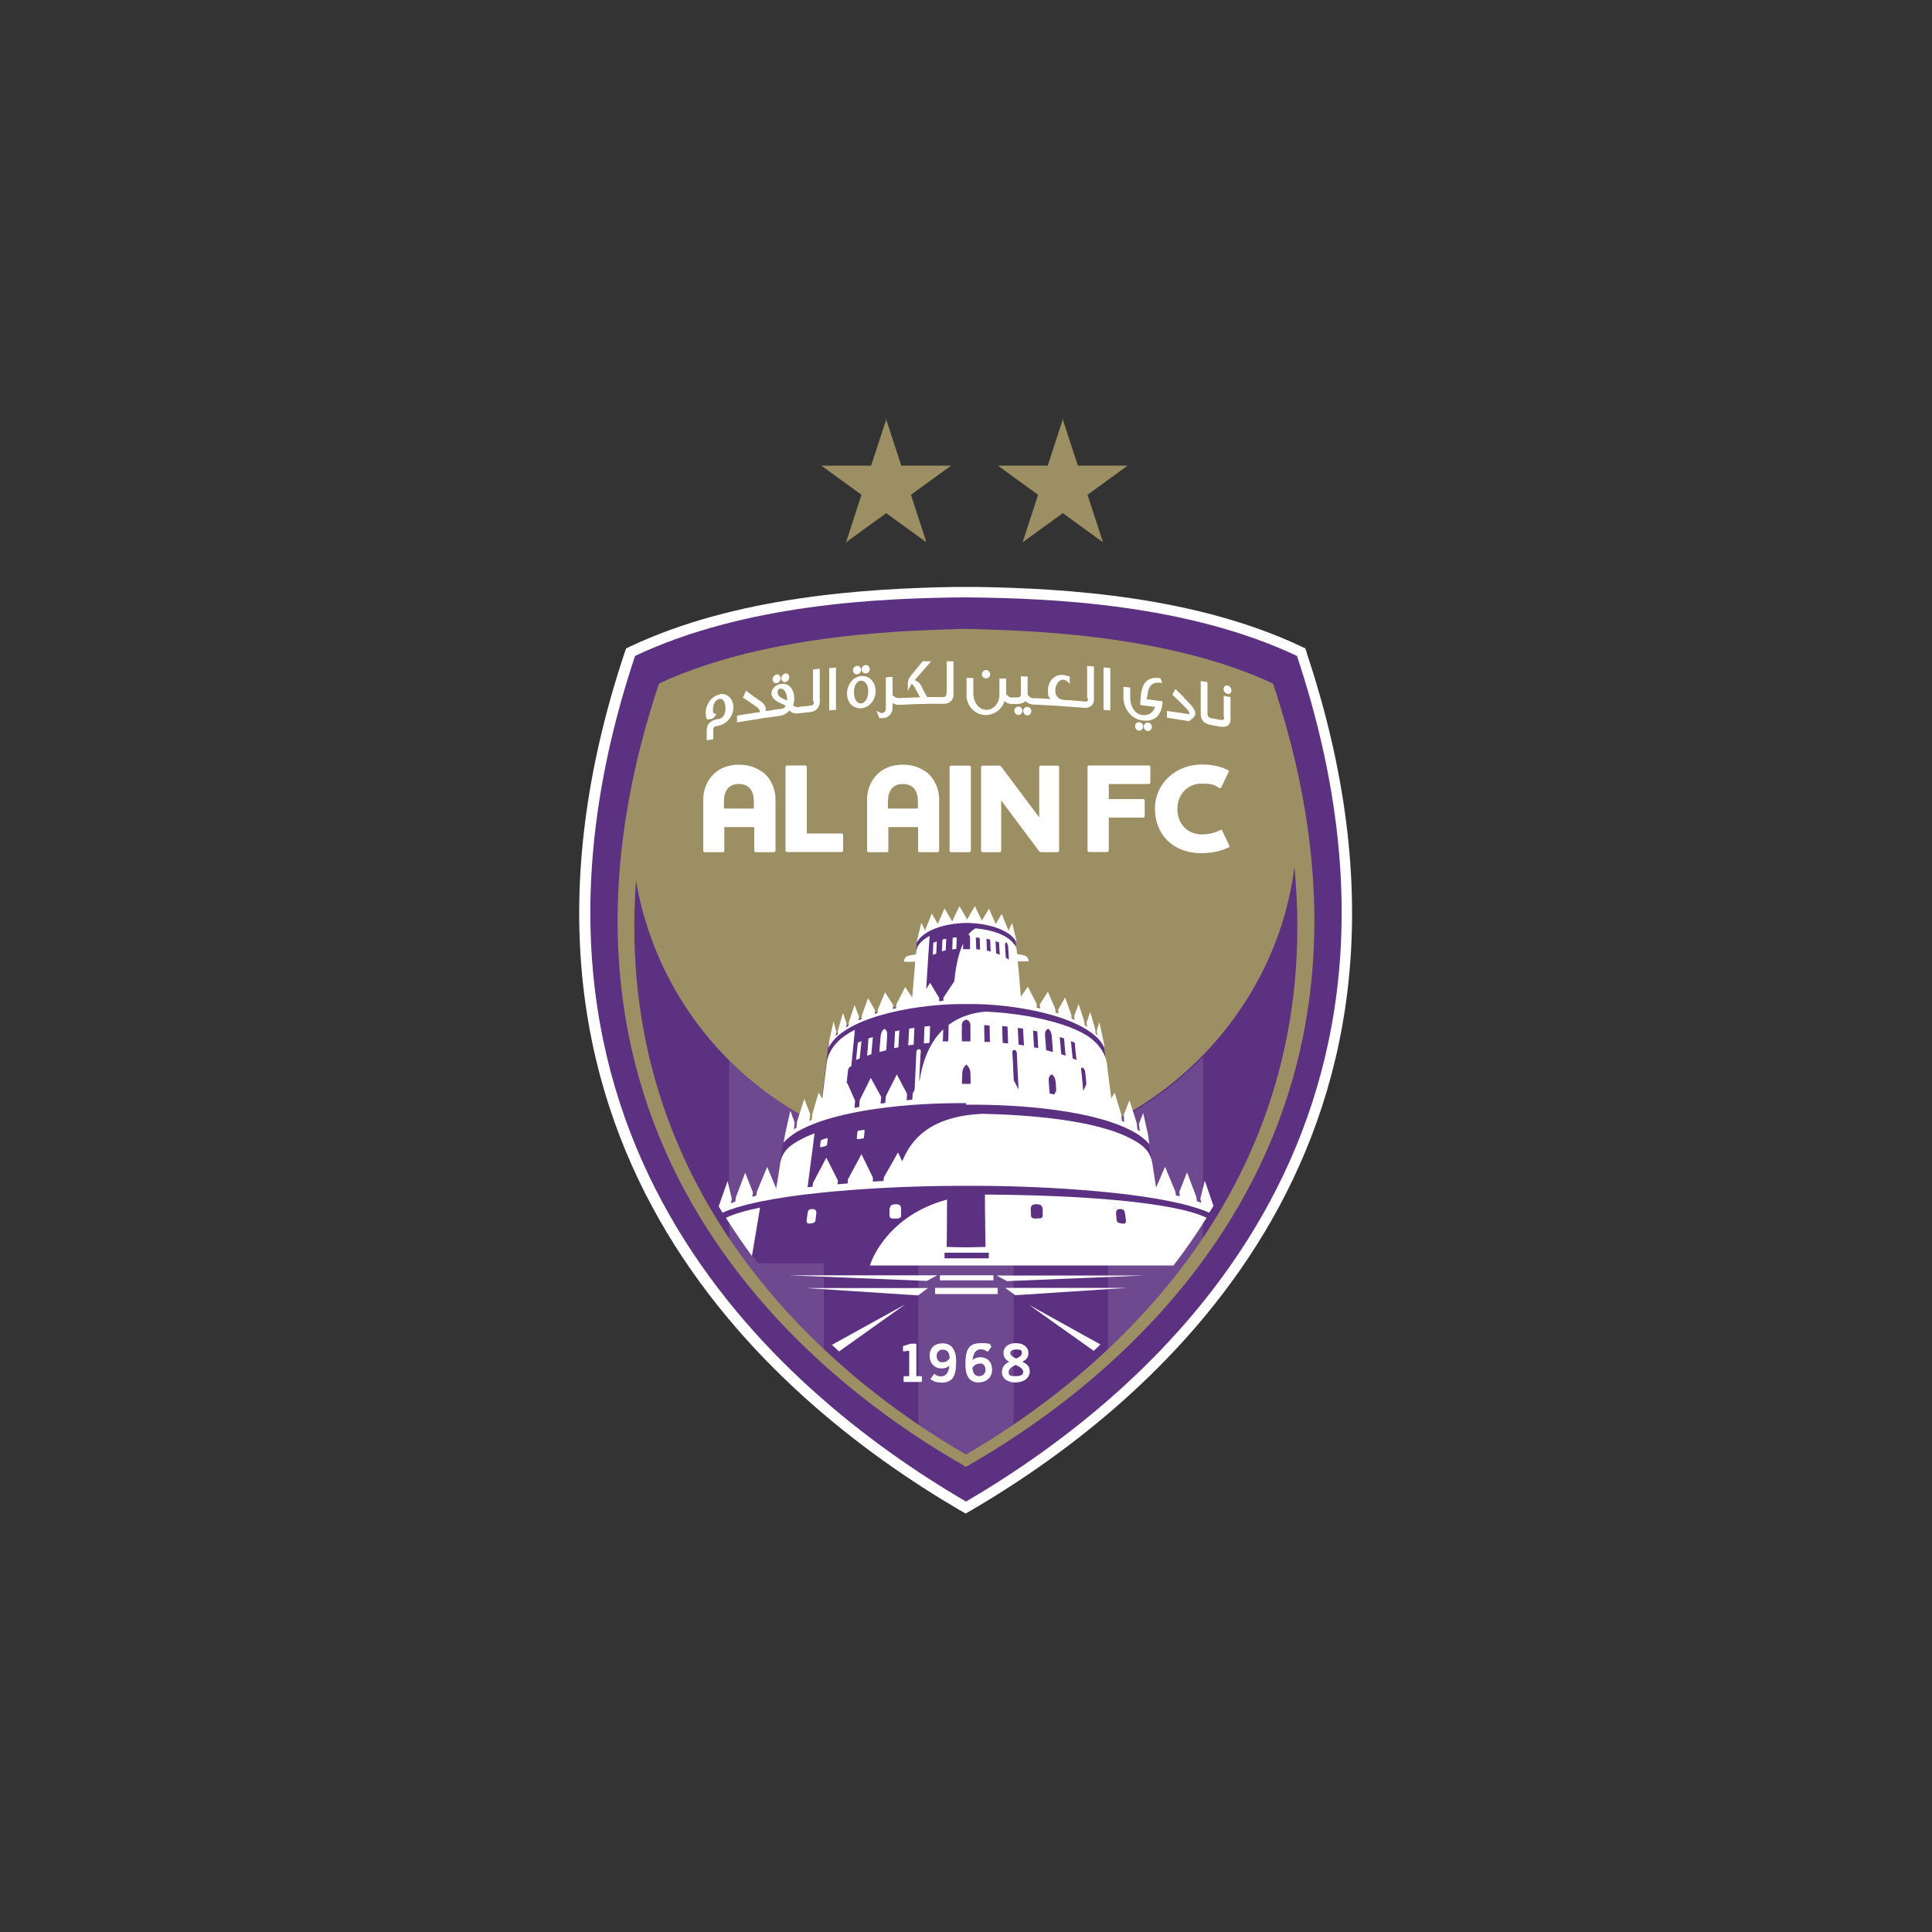 <?xml version="1.0" encoding="UTF-8"?>
<svg id="Layer_2" data-name="Layer 2" xmlns="http://www.w3.org/2000/svg" version="1.1" viewBox="0 0 1000 1000">
  <rect x="0" y="0" width="1000" height="1000" fill="#333333" stroke="none"/>
  <defs>
    <style>
      .cls-1 {
        fill: #6f498f;
      }

      .cls-1, .cls-2, .cls-3, .cls-4 {
        stroke-width: 0px;
      }

      .cls-2 {
        fill: #5c3181;
      }

      .cls-3 {
        fill: #fff;
      }

      .cls-4 {
        fill: #9d8f64;
      }
    </style>
  </defs>
  <g id="layer1">
    <path id="path19889" class="cls-3" d="M676.4,337.8l-.8-2.2-2.1-1c-54.4-25.7-120.9-30.1-168.2-30.8h0c0,0-5.5,0-5.5,0h-5.4c-47.1.8-113.7,5.1-168.2,30.8l-2.1,1-.8,2.2c-83.1,249.4,73.1,385.2,173.7,444l2.8,1.6,2.8-1.6c100.5-58.7,256.9-194.7,173.7-444"/>
    <path id="path19891" class="cls-2" d="M671.3,339.5c-56.8-26.8-126.7-29.9-171.3-30.3-44.7.3-114.6,3.5-171.3,30.3-81.9,245.9,72.3,379.9,171.3,437.7,99-57.9,253.2-191.9,171.3-437.7"/>
    <path id="path19893" class="cls-1" d="M377.4,548.9v92.2c14.7,21.9,31.6,41,49,57.4v-115.2c-18.3-8.6-34.9-20.2-49-34.3"/>
    <path id="path19895" class="cls-1" d="M622.6,641.1v-93.9c-14.1,14.4-30.7,26.5-49.1,35.2v116c17.4-16.4,34.3-35.5,49.1-57.4"/>
    <path id="path19897" class="cls-1" d="M499.1,599.4c-8,0-15.9-.6-23.7-1.6v139.9c8.6,5.7,16.8,10.9,24.6,15.4,7.7-4.5,15.9-9.6,24.6-15.4v-140.1c-8.3,1.2-16.8,1.9-25.3,1.9"/>
    <path id="path19899" class="cls-4" d="M458.5,216.5l8,24.5h25.8l-20.8,15.1,8,24.6-20.8-15.1-20.8,15.1,8-24.6-20.8-15.1h25.8l8-24.5Z"/>
    <path id="path19899-2" class="cls-4" d="M549.9,216.5l8,24.5h25.8l-20.8,15.1,8,24.6-20.8-15.1-20.8,15.1,8-24.6-20.8-15.1h25.8l8-24.5h0Z"/>
    <path id="path19901" class="cls-4" d="M500,752.9c-70.2-40.7-182.8-134.4-170.8-297.1,13.8,81.4,84.6,143.4,169.9,143.4s160.3-65.7,170.9-150.6c16,167.1-98.8,263-170.1,304.3M658.9,353.8c-57.4-26.8-133.7-27.5-158.8-28.3h-.3c-25,.8-101.3,1.5-158.7,28.3-82.6,247.3,95.9,369.7,158.9,405.4,62.9-35.7,241.5-158.1,158.9-405.4"/>
    <path id="path19903" class="cls-3" d="M390.2,418.5h-15.5v-4c0-3,.9-5.4,2.5-6.9,1.3-1.2,2.9-1.8,5.2-1.8s3.9.6,5.3,1.8c1.6,1.6,2.5,3.9,2.5,6.9v4ZM394.1,399.3c-3.1-2.3-7.1-3.5-11.6-3.5s-8.5,1.2-11.5,3.5c-4.4,3.3-7,8.7-7,14.7v26.3c0,.4.3.8.8.8h9.3c.4,0,.8-.3.8-.8v-12.2h15.5v12.2c0,.4.3.8.8.8h9.4c.4,0,.8-.3.8-.8v-26.3c0-6-2.6-11.4-7-14.7"/>
    <path id="path19905" class="cls-3" d="M435.7,431.4h-18.1v-34.4c0-.4-.3-.8-.8-.8h-9.4c-.4,0-.8.3-.8.8v43.2c0,.4.3.8.8.8h28.2c.4,0,.8-.3.8-.8v-8c0-.4-.3-.8-.8-.8"/>
    <path id="path19907" class="cls-3" d="M475,418.5h-15.4v-4c0-3,.9-5.4,2.5-6.9,1.3-1.2,3-1.8,5.2-1.8s4,.6,5.3,1.8c1.6,1.6,2.5,3.9,2.5,6.9v4h0ZM478.9,399.3c-3.1-2.3-7.1-3.5-11.6-3.5s-8.4,1.2-11.5,3.5c-4.4,3.3-7,8.7-7,14.7v26.3c0,.4.3.8.8.8h9.4c.4,0,.8-.3.8-.8v-12.2h15.4v12.2c0,.4.3.8.8.8h9.3c.4,0,.8-.3.8-.8v-26.3c0-6-2.6-11.4-7-14.7"/>
    <path id="path19909" class="cls-3" d="M501.7,396.3h-9.4c-.4,0-.8.3-.8.8v43.2c0,.4.3.8.8.8h9.4c.4,0,.8-.3.8-.8v-43.2c0-.4-.3-.8-.8-.8"/>
    <path id="path19911" class="cls-3" d="M547.5,396.3h-8.8c-.4,0-.8.3-.8.8v26l-19.3-25.8c-.6-.9-1-1-1.8-1h-8.2c-.4,0-.8.3-.8.8v43.2c0,.4.3.8.8.8h8.8c.4,0,.8-.3.8-.8v-26l19.3,25.8c.6.9,1,1,1.8,1h8.1c.4,0,.8-.3.8-.8v-43.2c0-.4-.3-.8-.8-.8"/>
    <path id="path19913" class="cls-3" d="M563.8,441h9.3c.4,0,.8-.3.8-.8v-17h17.8c.4,0,.8-.3.8-.8v-8c0-.4-.3-.8-.8-.8h-17.8v-7.8h20.7c.4,0,.8-.3.8-.8v-8c0-.4-.3-.8-.8-.8h-30.9c-.4,0-.8.3-.8.8v43.2c0,.4.3.8.8.8"/>
    <path id="path19915" class="cls-3" d="M621.8,441.6c6.8,0,11.2-1.6,14.2-3,.4-.3.5-.4.3-.9l-3.8-8c-.2-.3-.3-.3-.3-.3s-.3,0-.4.2c-3.3,1.6-6.4,2.3-9.8,2.3-7.3,0-12.6-5.5-12.6-13.2s5.5-13.1,12.5-13.1,6.7,1.1,9.3,2.3c.3,0,.6.2.9-.3l3.8-8c.3-.5,0-.8-.3-1-2.5-1.2-6.7-2.9-13.4-2.9-13.8,0-24.4,9.9-24.4,22.9s9,23,24.1,23"/>
    <path id="path19917" class="cls-3" d="M372.4,359.5c-4,.8-7.1,4.9-7.1,9.3s1,3.6,2.8,3.3c1.1-.2,1.8-1,2.1-1.6.3-.5.4-.8.6-1.3,0,0-.5.4-1,.2-.4-.2-.8-1-.8-1.9,0-4.1,2.2-5.6,3.4-5.8,1.4-.3,3.1,1,3.1,5.1s-2.4,5.2-3.5,5.4c-.3,0-.4,0-.6,0-4.9.9-5.6,4-5.6,5.7v5.3c1.3-.3,2-.3,3.4-.6v-4.6c0-1.6.3-2,1.9-2.2.4,0,.7-.2,1.1-.3,4-.7,7.4-5,7.4-9.3s-2.9-7.6-7.1-6.9"/>
    <path id="path19919" class="cls-3" d="M404.1,356.5c1.8-.3,3.3,2.3,3.3,5.8v.4c-.5-.3-1-.5-1.6-.8-1.7-.8-3.3-1.6-3.3-3.5s.9-1.9,1.6-2M421.3,363.2c0,1.3-.5,1.9-1.7,2-1.8.3-2.9.3-4.7.5-.6,0-1,.2-1.6.3h-.6c-.9,0-1.8-.5-2.2-1,.4-1.1.6-2.2.6-3.5,0-4.2-2.3-8.1-6.8-7.5-2.9.4-5,2.6-5,5s2.8,4.2,5,5.1c1,.4,1.8.8,2.3,1.2-.3.9-1,1.5-2.3,1.6-2.6.3-4,.5-6.6,1-.6,0-.9,0-1.5.2,0-.3.2-.7.2-1,0-1-.5-2.6-2.8-4.2,0,0-2.1-1.3-6.7-4.8-.3-.3-.4-.3-.8-.6-.6,1.5-.9,2.2-1.6,3.6,2.9,1.8,4.2,2.8,7,4.7,1.3.9,1.8,1.9,1.8,2.5s0,.2-.2.3c-4.7.7-7,1-11.6,1.8v3.5c5.4-.9,8.1-1.3,13.5-2.2,1-.2,1.5-.2,2.4-.3,2.5-.4,3.8-.5,6.3-.9,1.9-.3,3.6-1.2,4.9-2.8.7.9,2.2,1.8,4.3,1.6h0c.6,0,1-.2,1.6-.2,1.9-.3,2.9-.3,4.8-.5,2.4-.3,5-1.8,5-5.3v-17.2c-1.4.2-2.1.3-3.5.4v16.5h.2Z"/>
    <path id="path19921" class="cls-3" d="M429.2,367.7c1.4-.2,2.1-.2,3.5-.3v-21.9c-1.4.2-2.1.2-3.5.3v21.9"/>
    <path id="path19923" class="cls-3" d="M531.7,365.9c-1.1,0-2.1.9-2.1,2.1s1,2.2,2.1,2.3c1.2,0,2.1-.9,2.1-2.2s-.9-2.2-2.1-2.2"/>
    <path id="path19925" class="cls-3" d="M527.1,365.7c-1.1,0-2.1,1-2.1,2.1s1,2.2,2.1,2.3c1.1,0,2.1-1,2.1-2.2s-1-2.2-2.1-2.2"/>
    <path id="path19927" class="cls-3" d="M442,358.4c0-4.6,2.3-6.1,3.6-6.1s3.8,1,3.8,5.5-2.2,6.2-3.8,6.3c-1.5.2-3.6-1.6-3.6-5.7M445.8,349.9c-4.2.3-7.4,4.5-7.4,9s2.9,8,7.4,7.7c4.2-.3,7.4-4.3,7.4-8.9s-3.1-8.1-7.4-7.8"/>
    <path id="path19929" class="cls-3" d="M448.1,348.6c1.1,0,2.1-1.1,2.1-2.3s-1-2.2-2.1-2.1c-1.1,0-2.1,1.1-2.1,2.3s1,2.2,2.1,2"/>
    <path id="path19931" class="cls-3" d="M443.6,349c1.1,0,2.1-1.1,2.1-2.3s-1-2.2-2.1-2.1-2.1,1.2-2.1,2.4,1,2.2,2.1,2"/>
    <path id="path19933" class="cls-3" d="M406.5,353c1.1-.2,2-1.2,2-2.5s-.9-2.1-2-1.9c-1.2.2-2.1,1.3-2.1,2.5s.9,2.1,2.1,1.9"/>
    <path id="path19935" class="cls-3" d="M402,353.6c1.1-.2,2-1.3,2-2.5s-1-2.2-2-2c-1.1.2-2.1,1.3-2.1,2.6s1,2.1,2.1,1.9"/>
    <path id="path19937" class="cls-3" d="M489.9,358.9c0,1.3-.5,1.9-1.7,1.9-2.2,0-3.2,0-5.3,0h-3c-1.1-2-2.7-4.8-2.9-5.5-1-2-2.5-2.9-3.6-3.2,2-2.3,4-4.6,6.2-7.1.9-1,1.4-1.6,2.3-2.7-1.7,0-2.6,0-4.3,0,0,.2-.2.2-.3.3,0,0-4.6,5.6-5.4,6.6-2.2,2.5-2,4.5-2,4.7v4c0-.4,1.3-2.9,2-4,.6.5,1.5,1.5,2,2.8,1,1.6,1.4,2.5,2.3,4.2-4,.2-6,.2-9.9.4h-1.6c-.9,0-2.6-1-2.7-1.6v-9.3c-1.3,0-2,0-3.5.2v16.3c0,1.8-1.9,2.6-2.9,2-.8-.4-1.2-.6-2-1,.7,1.5,1,2.2,1.6,3.8h.4c.8,0,1.4,0,1.5,0,2.9-.2,4.9-2.5,4.9-5.5v-2.3c.9.5,1.9,1,3.2.9h1.1c5.6-.3,8.5-.4,14.1-.5,1,0,1.6,0,2.6,0,2.2,0,3.2,0,5.4,0,2.5,0,5.1-1.3,5.1-4.8v-17.2h-3.5v16.5"/>
    <path id="path19939" class="cls-3" d="M510.4,351.1c1.1,0,2.1-.9,2.1-2.1s-1-2.2-2.1-2.2-2.2,1-2.2,2.2,1,2.1,2.2,2.2"/>
    <path id="path19941" class="cls-3" d="M563.2,361.5c0,1.3-.5,1.8-1.6,1.6-1.3,0-2-.2-3.3-.3-2.9-.3-4.4-.3-7.4-.5-4.2-.3-4.7-3.5-4.7-4.8,0-2.9,1.8-5.9,4.3-5.7,1.8.2,3.2,2.2,3.2,2.2,0-1.5,0-2.2,0-3.8-1-.4-2.9-.8-4-.9-4.7,0-7.3,4.1-7.3,8s.5,3.2,1.5,4.5c-3.1-.2-4.7-.3-7.8-.4h-1.6c-1.2,0-2.4-1.5-2.6-1.9v-9.3c-1.4,0-2.1,0-3.5-.2v9.4c0,1.1-.6,1.6-2,1.6h-1.6c-.7,0-.3,0-.4,0h-1c-1.2,0-2.3-1.3-2.6-1.8v-8c-1.4,0-2.1,0-3.5,0v8.3c0,5.2-3.5,7.1-4.5,7.5-.3.2-1.1.4-2.3.4-4.3,0-6.7-4.5-6.7-8.5v-8h-3.5v5.1c0,2.9,0,3.2,0,4.2,0,.4,0,.6,0,1,.9,5.2,4.8,8.8,9.9,8.9,4.5,0,8.3-2.9,9.7-7.2,1,.9,2.3,1.5,3.8,1.5h2.3c2.6,0,4-.7,4.8-1.5.8.9,2.2,1.6,4,1.8h.9c8.8.4,13.2.7,22.1,1.4,1.3,0,2,.2,3.3.3h.3c2.3,0,4.8-1,4.8-4.3v-17.1c-1.4-.2-2.1-.2-3.5-.3v16.7Z"/>
    <path id="path19943" class="cls-3" d="M571.2,367.4c1.4.2,2.1.2,3.5.3v-21.9c-1.4-.2-2.1-.2-3.5-.3v21.9Z"/>
    <path id="path19945" class="cls-3" d="M593.9,360.6c.3-6.7,3.5-7.6,6.6-7.2.4,0,.7,0,1.1.2-.4-1-.5-1.6-1-2.6h-.5c-9.3-1.3-9.6,7.3-9.9,13.1v.8c3.1.4,4.6.6,7.7,1-.9,2.9-3.5,4.6-6.6,4.2-4.2-.5-6.3-4.9-6.3-8.7v-5.5c-1.4-.2-2.1-.3-3.5-.4v5.4c0,6.1,4.2,11.3,9.8,12,6.2.8,9.8-2.4,10.4-9,0-.3,0-.5,0-.9-3.3-.4-4.9-.7-8.2-1.1,0-.5,0-1,.2-1.3"/>
    <path id="path19947" class="cls-3" d="M612.5,360.7c-1-1-2.1-2.1-3.3-3.3-.3-.3-.4-.5-.8-.8-.6,1.2-1,1.8-1.6,3,2.8,2.6,4.2,4,6.9,6.7,2,1.9,2,3.2,2,3.2v.2c-4.8-.7-7.1-1.1-11.7-1.7v3.5c4.6.7,6.9,1,11.5,1.8.9-.8,1.3-1.1,2.2-1.8.3-.3,1-1.1,1-2.2,0-2.2-2-4.2-6.1-8.4"/>
    <path id="path19949" class="cls-3" d="M635.4,359.2c1.1.2,2-.6,2-1.8s-.9-2.4-2-2.6-2.1.6-2.1,1.8,1,2.3,2.1,2.6"/>
    <path id="path19951" class="cls-3" d="M633.7,371c0,1.3-.5,1.8-1.6,1.6h-.5c-1.6-.3-2.6-.5-4.2-.8-.2,0-.3,0-.5,0,0,0-1.9-.4-1.9-2.2v-16.5c-1.3-.3-2-.3-3.5-.6v17.2c0,4.6,4.3,5.4,5.7,5.6h0c1.6.3,2.6.5,4.2.8.3,0,.3,0,.5,0,2.5.4,5-.3,5-3.8v-11.5c-1.3-.3-2-.3-3.5-.6v10.8h.2Z"/>
    <path id="path19953" class="cls-3" d="M476.6,715.3h-8.6c-.2,0-.3-.2-.3-.3v-2.4c0-.2.2-.3.3-.3h2.6v-13.2l-2.9.4c-.2,0-.3-.2-.3-.4v-2.2c0-.2.2-.3.4-.3l3.5-1.1h2.7c.2,0,.3.2.3.3v16.5h2.5c.2,0,.4.2.4.3v2.4c0,.2-.2.3-.4.3"/>
    <path id="path19955" class="cls-3" d="M488.1,698.5c-2,0-3.2,1.5-3.3,3.1,0,2.5,1.3,3.5,2.8,3.5s2.8-.3,4-2.2c-.3-3.1-1.4-4.3-3.5-4.3M487.2,715.6c-3.2,0-4.4-1-5.4-1.6-.2-.2-.2-.4,0-.5l1.6-2.2c0-.2.3-.2.5,0,1.1.9,2.1,1.1,3.3,1.1,2.5,0,3.9-2.3,4.2-5.5-1,.9-2.3,1.4-4,1.4-3.6,0-6.2-2.4-6.2-6.7s2.9-6.3,6.7-6.3,7,2.4,7,9.3-1.2,11.1-7.9,11.1"/>
    <path id="path19957" class="cls-3" d="M507.3,705.8c-1.2,0-2.8.3-4,2.2.3,3,1.4,4.3,3.5,4.3s3.2-1.5,3.3-3.1c0-2.5-1.3-3.5-2.8-3.5M506.7,715.6c-4.2,0-7-2.5-7-9.3s1.1-11.1,7.9-11.1,4.4,1,5.4,1.6c.2,0,.2.3,0,.5l-1.6,2.2c0,.2-.3.2-.5,0-1.1-.9-2.2-1.1-3.3-1.1-2.6,0-3.9,2.3-4.2,5.5,1-.8,2.3-1.4,4-1.4,3.6,0,6.2,2.4,6.1,6.7,0,3.6-2.9,6.3-6.7,6.3"/>
    <path id="path19959" class="cls-3" d="M525.9,698.5c-2.8,0-3,1.4-3,1.8,0,1.3,1.6,2.2,3.1,2.9,1.6-.8,2.9-1.5,2.9-2.9s-.3-1.8-2.9-1.8M525.8,706.5c-1.9.8-3.7,1.9-3.7,3.6s.3,2.2,3.8,2.2,3.7-1.6,3.7-2.2c0-1.6-1.7-2.6-3.8-3.6M525.9,715.6c-4.6,0-7.3-2.2-7.3-5.4s2.2-4.6,3.8-5.4c-1.3-.6-3-1.8-3-4.6s2.4-5,6.4-5,6.5,2.2,6.5,5-1.3,3.6-3.1,4.6c2.8,1.5,3.8,2.6,3.8,5.3s-2.6,5.4-7.2,5.4"/>
    <path id="path19961" class="cls-2" d="M622.1,620.5l.5,2.5c-1.2-.5-2.5-1-4-1.5l-.3-1.8-4.2-10.8-3.2,8.3.3,2.2c-1.1-.3-2.3-.5-3.5-.9l-.3-1.8-4.7-11-4.3,10.3c-1-6-2.3-14.8-3.5-23,0-1-.5-2.1-1.1-3.2l-.3-2.4-2-8.7-1.3,3.4.5,4.3c-.9-.7-1.8-1.5-2.9-2.2l-.3-2.5-3.2-9.8-2.2,5.7.4,3.8c-.9-.4-1.8-.8-2.8-1.2l-.3-2.8-3-9.7-1.3,2.5-3.8-29.6s-.3-.7-1-1.8l-1.6-7-.4,1.6.4,3.2c-.7-.8-1.5-1.6-2.5-2.5l-.2-1.3-1.9-6.7-1.1,3.2.3,2.7c-.9-.6-1.8-1.2-2.9-1.9l-.2-1.5-2.2-6.9-1.6,4,.3,2.2c-1-.4-1.9-1-3-1.4v-1.4c0,0-2.8-7.4-2.8-7.4l-2.8,4.8.2,2c-1-.3-1.9-.6-2.9-1v-1.5c0,0-3.3-7.4-3.3-7.4l-3.3,5.2.2,2c-1-.3-2.2-.5-3.2-.8v-1.6c0,0-4-7.6-4-7.6l-3.5,4.9c-.4-4.7-1.2-13.1-1.8-20.2h4.8c-.2-.5-.4-1.2-1-1.4-.6-.3-2.1-.6-4.1-.9-.3-3-.5-5.6-.6-7.4-.3-.8-.8-1.6-1.2-2.2l-1.2-5-1.1,2.3c-.5-.4-1.1-.9-1.6-1.2l-2.4-6.2-2.3,3.9c-.5-.3-1.1-.4-1.6-.6l-2.7-6.1-2.9,4.8c-.5,0-1.1-.2-1.6-.3l-2.9-5.9-3.1,5.4h-1.6l-3.1-5.4-2.9,5.9c-.5,0-1.1.2-1.6.3l-2.9-4.8-2.7,6.1c-.5.2-1.1.3-1.6.5l-2.3-3.8-2.4,6.2c-.6.4-1.1.9-1.6,1.3l-1.1-2.3-1.3,5c-.5.7-1,1.5-1.3,2.3-.2,1.9-.4,4.4-.6,7.3-2,.3-3.6.6-4.2.9-.5.2-.8.9-1,1.4h5c-.6,7.1-1.3,15.4-1.8,20.2l-3.4-4.9-3.9,7.7-.2,1.6c-1.1.2-2.2.4-3.2.7l.2-2-3.3-5.2-3.1,7.4-.2,1.5c-1,.3-2,.6-2.9.9l.2-1.9-2.8-4.8-2.6,7.4v1.3c-1.2.4-2.2.9-3.1,1.3l.2-2.2-1.6-4-2.2,6.9-.2,1.3c-1,.6-2,1.2-2.9,1.8l.3-2.5-1.1-3.2-2,6.8v1c-1.1.9-1.9,1.7-2.6,2.5l.4-3.1-.5-1.6-1.6,6.7c-.8,1.1-1,1.8-1,1.8l-3.7,30.2-1.5-2.4-2.8,9.4-.3,2.6c-1,.3-1.9.8-2.8,1.1l.4-3.6-2.2-5.7-3.2,9.9-.3,2.2c-1.1.7-2,1.4-2.9,2.2l.5-4.2-1.2-3.6-2,9.1-.3,2.1c-.7,1.1-1.2,2.2-1.4,3.5-1,6.1-2.2,14.6-3.5,22.2h-.5c0,0,0,0,0,0h0v-.2l-3.9-9.3-4.6,11-.3,1.8c-1.2.3-2.4.5-3.5.9l.4-2.2-3.2-8.3-4.2,10.8-.3,1.7c-1.5.5-2.8,1-4,1.5l.5-2.5-1.6-6.7-3.9,11.2c.2.3.3.4.4.7h0c5,8.6,10.5,16.6,16.2,24.4v-.2c1.1,1.5,2.2,2.9,3.3,4.3h57.9c0,.3-.2.6-.3.8h50v-.4.4h107c7.3-9.4,14.2-19.5,20.5-30.1l-3.9-11.2-1.6,6.7h-.3Z"/>
    <path id="path19963" class="cls-3" d="M520.3,666.6l5.2,3.8,58-3.8h-63.2Z"/>
    <path id="path19965" class="cls-3" d="M532.2,675.1l33.9,24.1c1.2-1.1,2.3-2.2,3.5-3.3l-37.5-20.8h0Z"/>
    <path id="path19967" class="cls-3" d="M592.5,660.2h-76.7l5.4,2.9,71.4-2.9Z"/>
    <path id="path19969" class="cls-3" d="M419.6,633.2s2.5,0,2.5-1.6l.4-3.3c.2-1.5-.4-2.6-2.2-2.5-2,0-2.2,1.2-2.4,2.8l-.4,3.3c0,1.6,1,1.4,2.2,1.4"/>
    <path id="path19971" class="cls-3" d="M492.6,476.4h0l-3.7-6.2-3.5,8h0l-3.1-5.3-3.5,8.7-1.9-4-2.3,9.4h0c0,.3,0,.5,0,.8.3-.6.7-1.1,1.1-1.7,3.9-4.8,13.2-8.2,24.7-8.4,11.4.2,20.9,3.5,24.7,8.4.3.4.6.9,1,1.4v-.5l-2.2-9.3-1.9,4-3.5-8.7-3.1,5.3h0l-3.5-8-3.7,6.2h0l-3.6-7.5-4,6.9-4-6.9-3.6,7.6h-.3Z"/>
    <path id="path19973" class="cls-3" d="M445,547.8l.9-8.9s-1.4.5-1.9.8c0,.9-.9,8.3-.9,8.9,1.1-.4,2-.8,2-.8"/>
    <path id="path19975" class="cls-3" d="M580.5,633.2s-2.5,0-2.5-1.6l-.3-3.3c-.2-1.5.4-2.6,2.2-2.5,2.1,0,2.2,1.3,2.5,2.8l.4,3.3c0,1.7-1,1.5-2.2,1.4M536.8,630.7s-3.1.4-3.1-1.3l-.2-3.3c0-1.6.4-2.8,2.8-2.8,2.6,0,3.2.8,3.4,2.8v2.9c0,1.6-1.1,1.8-2.9,1.6M511.8,651.3h-22.9v-2.9h22.9v2.9ZM509.8,618.3c0,11,.3,26.1.3,27.1-5.4.2-10.1.2-10.1.2h0c-.4,0-5,0-10-.2,0-.9.2-13.8.2-24.5-30.5,8.2-39.1,31.1-39.9,34.1h157.1c6-7.8,11.7-15.9,17.1-24.7-17-8.2-65.3-11.7-114.5-12"/>
    <path id="path19977" class="cls-3" d="M375.7,630.3c4.3,6.8,8.8,13.4,13.5,19.8,1.2-6.8,3-18.1,4.2-25h-.2c-7.4,1.5-13.2,3.2-17.4,5.2"/>
    <path id="path19979" class="cls-3" d="M479.7,663l5.4-2.9h-76.8l71.4,2.9h0Z"/>
    <path id="path19981" class="cls-3" d="M434.3,699.5l34.3-24.4-38,21c1.2,1.1,2.4,2.2,3.6,3.3"/>
    <path id="path19983" class="cls-3" d="M480.4,666.7h-63.2l58,3.8,5.1-3.8Z"/>
    <path id="path19985" class="cls-3" d="M516.4,666.6h-32.4v3.2h32.4v-3.2Z"/>
    <path id="path19987" class="cls-3" d="M486.5,662.7h27.7v-2.6h-27.7v2.6Z"/>
    <path id="path19989" class="cls-3" d="M507.1,485.5c0,1.5.2,5,.2,6-1,0-2-.2-2-.2l-.2-6s1.6,0,2,.2M512.5,486.4c0,1.9.3,6.1.3,6.1,0,0-.7-.2-2-.5,0-1.4-.2-6.1-.2-6.1,0,0,1,.3,1.9.4M517.1,487.7c0,.6.3,6,.4,6.4-.8-.3-1.9-.6-1.9-.6l-.3-6.3s.9.3,1.8.6M520.9,487.7c.4.3.8,1.5.9,2.2.2,2,.3,5.4.4,6.8-.6-.4-1.6-1-1.6-1,0,0-.4-6.2-.4-6.6s0-1.1.7-1.3M431.4,528.8l-2.2,10.1-.4,3.5c.4-.9,1-1.7,1.6-2.6,10.1-14.2,46.2-20.5,69.9-20.1,23.7-.4,59.8,5.9,69.9,20.1.5.8,1,1.6,1.5,2.5,0-.3-.2-1.6-.2-1.6h0l-.3-1.6-2.2-10.1-1.3,4.6.3,2.3-.9-.9-.2-2.2-2.6-9-1.9,5.5.3,2.2c-.4-.3-.9-.5-1.3-.9l-.2-2-2.9-8.9-2.3,6.1.2,2c-.5-.2-1-.4-1.5-.6l-.2-1.9-3.2-9-3.6,6.3.2,1.9c-.4-.2-1-.3-1.5-.4l-.2-1.9-3.8-8.9-4.2,6.6.2,2c-.6-.2-1.2-.3-1.8-.4v-1.9c0,0-4.6-8.9-4.6-8.9l-3.6,5.2c-.4-4.7-1-12-1.6-18.3h5.6s0-2.2-1.6-2.8c-.9-.4-3-.8-4.4-1v-.4h0c-.2-1.7,0-2.7-1.2-4.3-4.1-6.1-14.1-8-20.3-8.6-1.3.8-2.6,1.8-3.6,3.1.4.4.8.9.8,1.7v6h-3.6v-2.9c-2.7,5.7-3.9,13.1-4.6,19.6l-5.6,8.4v1.6c-.8,0-1.5.2-2.2.3v-1.8l-4.7-7.8-2,3.2c.6-9.7,1.6-25.6,1.8-27.6,0,0,0,0,.2,0-2.4,1.2-4.6,2.9-6,4.9-1.1,1.7-1.1,2.7-1.3,4.5v.3c-1.4.2-3.7.5-4.7,1-1.4.6-1.5,2.8-1.5,2.8h5.8c-.5,6.4-1.2,13.7-1.6,18.4l-3.6-5.3-4.5,8.9-.2,2c-.6.2-1.2.3-1.7.4l.2-2-4.2-6.6-3.7,8.9-.2,1.8c-.5.2-1,.3-1.5.4l.2-1.8-3.6-6.3-3.2,9-.2,1.8c-.5.3-1,.4-1.5.7l.2-1.9-2.3-6-2.9,8.8-.2,1.9c-.4.3-.9.5-1.3.9l.3-2-1.9-5.5-2.6,9.1-.2,1.9-.9.9.3-2.2-1.3-4.6v-.4Z"/>
    <path id="path19991" class="cls-3" d="M483.1,487.8c0,.6-.3,6-.3,6.4.8-.3,1.8-.6,1.8-.6l.3-6.3s-.9.3-1.8.6"/>
    <path id="path19993" class="cls-3" d="M489.8,485.9s-1.1.2-2,.4c0,1.9-.3,6.1-.3,6.1,0,0,.7-.2,2-.5,0-1.4.3-6.1.3-6.1"/>
    <path id="path19995" class="cls-3" d="M446.9,584.8c-.6.2-2.2.4-2.5.4-.4,0-.5.3-.6.7,0,.3-.3,2.6-.3,3.2,0,.6.3.5.6.5.8,0,1.6-.2,2.4-.3.5,0,.7-.3.7-.6s.2-2.3.3-3.2c0-.4,0-.8-.5-.6"/>
    <path id="path19997" class="cls-3" d="M497.8,530.7c0-1.8,1.3-2.8,2.3-2.9,1,.2,2.2,1.1,2.2,2.9,0,4.2,0,7.4,0,8.3h-4.4c0-.8-.2-4.1,0-8.3M502.3,561h-4.4c0-1.3,0-1.9.2-5.7,0-2.7,2.1-4.3,2.1-4.3,0,0,2,1.6,2.1,4.3,0,3.8.2,4.4,0,5.7M512.2,530.6c0,2.8.2,7.9.2,8.7-1.3,0-2.8,0-2.8,0,0,0-.2-5.8-.2-8.7,1.1,0,2.2.2,2.8.2M521.5,531.4l.3,8.7-2.8-.3s-.3-6.1-.3-8.7c1.6,0,2.8.3,2.8.3M526.3,544.9c0,1,.5,11,.9,19l-2.5-4.8c-.3-6.7-.6-13.7-.7-14.4-.2-1.8,2.2-1.6,2.3.2M529.5,532.4c.2,1.8.4,8,.5,8.7-1.3-.2-2.8-.4-2.8-.4l-.4-8.7s1.6.3,2.7.4M536.9,533.8c.2,2.5.4,8,.5,8.7-1.3-.2-2.2-.4-2.2-.4l-.5-8.7s1.1.3,2.2.4M542.6,532.5c.7.4,1.6,1.6,1.8,4,.3,2.9.5,6.5.6,8-1.6-.4-3.5-.9-3.5-.9,0,0-.3-3.4-.6-7.7-.2-3.1,1.6-3.3,1.6-3.3M546.7,564.6l-1,1.9-2.4-.5s-.2-2-.5-6.7c-.2-2.7,1.7-3.2,1.7-3.2,0,0,1.6,1,1.9,3.9.2,2.6.3,3.8.3,4.7M550.8,537.5c0,.9.6,8.3.8,8.9-1.5-.4-2.3-.8-2.3-.8l-.8-8.8s1.5.4,2.3.7M556.3,539.7c0,.9.8,8.3.9,9-1.2-.5-2-.9-2-.9l-.9-8.9s1.5.5,2,.8M561.7,555c.2,1.1.4,3.5.6,6.2l-1.6,3.5c-.4-4.9-1-10.1-1.1-11.1-.3-1.9,1.9-.9,2.1,1.3M500,571.8c28.3-.3,67.9,3,87.6,14.5,2.9,1.7,5.5,3.8,7.3,5.9l-.7-5-2.5-11.1-2.2,5.7.5,3.8c-.4-.3-.9-.6-1.3-1l-.3-3.2-3.8-11.9-3,7.7.3,3.5c-.4-.2-.8-.3-1.2-.5l-.3-3.2-3.5-11.5-1.7,3.1-2.4-18.9c-.5-2.9-2.9-9.2-10.7-14-3.3-2-7.4-3.8-12-5.3-10.6-3.5-24.7-6.1-40-6.8-8.1.7-14.4,3.3-19.1,6.9,0,3-.2,8.5-.2,8.5,0,0-1.5,0-2.8,0,0-.6.2-3.5.2-6.2-8,7.7-11,18.5-12.2,26.4l-.2.2c.3-6.8.6-14.1.8-15.1.2-1.8-2.2-1.6-2.3.2,0,1-.5,11.4-.9,19.6l-1,1.9-.2,3.2c-.9,0-1.8.2-2.9.3l.2-3.3-5.3-10.1-5.7,11.3-.3,3.5c-.8,0-1.6.3-2.4.3l.3-3.5-5.4-9.8-5.7,11.5-.3,3.6c-.9.2-1.6.3-2.4.4l.3-3.6-2.7-6.2-1.4-3.1-.3.6c.3-2.9.5-5.6.7-6.9.2-1.5,1.1-2.3,1.7-2.2.6-6.3,1.3-12.9,1.9-18.9-1.4.6-2.7,1.3-3.8,2.1-9,5.5-10.7,12.9-10.8,15.1v-.3l-2.3,18.6-1.9-3.1-3.2,11-.3,3.1c-.4.2-.9.3-1.2.5l.3-3.5-3-7.8-3.8,11.9-.3,3c-.5.3-1,.6-1.3,1l.4-3.6-2.2-6.2-2.6,11.5-.9,5c1.7-2,4.2-3.9,7-5.6,19.7-11.5,59.2-15.1,87.5-14.8"/>
    <path id="path19999" class="cls-3" d="M427.9,589.1c-1,.3-1.9.6-2.7.9-.3,0-.4.8-.5,1.1,0,.6-.2,1.5-.2,2.1s.3.7.5.6c1.1-.3,1.4-.3,2.3-.6.5-.2.8-.5.8-.8s.3-2,.3-2.8c0-.5-.2-.6-.6-.5"/>
    <path id="path20001" class="cls-3" d="M495.2,485.2s-1.6,0-2.1.2c0,1.5-.2,5-.2,6,1,0,2.1-.3,2.1-.3l.2-6h0Z"/>
    <path id="path20003" class="cls-3" d="M451,545.6l.8-8.8s-1.5.4-2.3.7c0,.9-.6,8.3-.7,8.9,1.5-.4,2.2-.8,2.2-.8"/>
    <path id="path20005" class="cls-3" d="M481.1,539.8s.3-6.1.3-8.7c-1.6,0-2.9.3-2.9.3l-.3,8.7,2.9-.3Z"/>
    <path id="path20007" class="cls-3" d="M455.8,536.5c-.3,2.9-.5,6.5-.6,8l3.5-.9s.3-3.4.5-7.7c.3-3.1-1.6-3.3-1.6-3.3-.7.4-1.6,1.6-1.8,4"/>
    <path id="path20009" class="cls-3" d="M621.3,620.4l.5,2.2c-.8-.3-1.6-.6-2.3-.9l-.3-2.2-4.8-12.7-4,10.2.3,2.2c-.6-.2-1.3-.3-2-.4l-.4-2.2-5.3-12.7-4.6,10.8c-.6-3.8-1.3-8.6-2.1-13.5-1.4-5.5-4.6-8.6-10.7-11.7-18.6-10-54.3-12.5-77.1-13-27.9,1.3-37.2,14-41.5,24.6l-2.2-4.6-7.3,12.9-.2,1.9c-1.6,0-3.5.2-5.5.3v-2.1c0,0-5.9-12.1-5.9-12.1l-7,13-.2,2.2c-1.7,0-3.5.3-5.2.4l.2-2-6-11.8-6.9,13.1-.2,1.9c-1,.2-1.8.3-2.6.3.6-5.2,2.5-18.7,3.6-27.9-2.6,1-5,2-7.1,3.2-6.2,3.2-9.3,6.2-10.6,11.7-.6,4.5-1.4,9.3-2.2,13.8v-.3l-4.6-11-5.3,12.7-.4,2.2c-.7.2-1.3.3-2,.5l.3-2.2-4-10.2-4.8,12.7-.3,2.2c-.9.3-1.6.6-2.3.9l.5-2.2-2.2-9.3-4.6,13.1c.6,1.1,1.3,2.2,2,3.3,1.9-1,4.4-1.8,7.6-2.8,28.7-8.7,86.7-11.3,118.3-11.1,31.6-.3,89.6,2.3,118.3,11.1,3.2,1,5.7,1.8,7.7,2.8.7-1.2,1.5-2.3,2.2-3.5l-4.5-13.1-2.3,9.3h-.2Z"/>
    <path id="path20011" class="cls-3" d="M463.3,630.7s3.1.3,3.1-1.3v-3.3c0-1.7-.3-2.8-2.6-2.8s-3.2.7-3.4,2.8v2.9c0,1.6,1.1,1.9,2.9,1.7"/>
    <path id="path20013" class="cls-3" d="M472.9,540.7l.4-8.7s-1.6.3-2.7.4c-.2,1.8-.4,8-.5,8.7,1.3-.3,2.9-.4,2.9-.4"/>
    <path id="path20015" class="cls-3" d="M465,542.2l.5-8.9s-1.1.3-2.2.5c-.2,2.5-.4,8-.5,8.7,1.3-.2,2.2-.4,2.2-.4"/>
    <path id="path20017" class="cls-3" d="M594.1,374c-1.1,0-2.1.9-2.1,2.1s1,2.2,2.1,2.3c1.1,0,2.1-.9,2.1-2.2s-1-2.2-2.1-2.2"/>
    <path id="path20019" class="cls-3" d="M589.6,373.8c-1.1,0-2.1.9-2.1,2.1s1,2.2,2.1,2.3c1.1,0,2.1-1,2.1-2.2s-1-2.2-2.1-2.2"/>
  </g>
</svg>